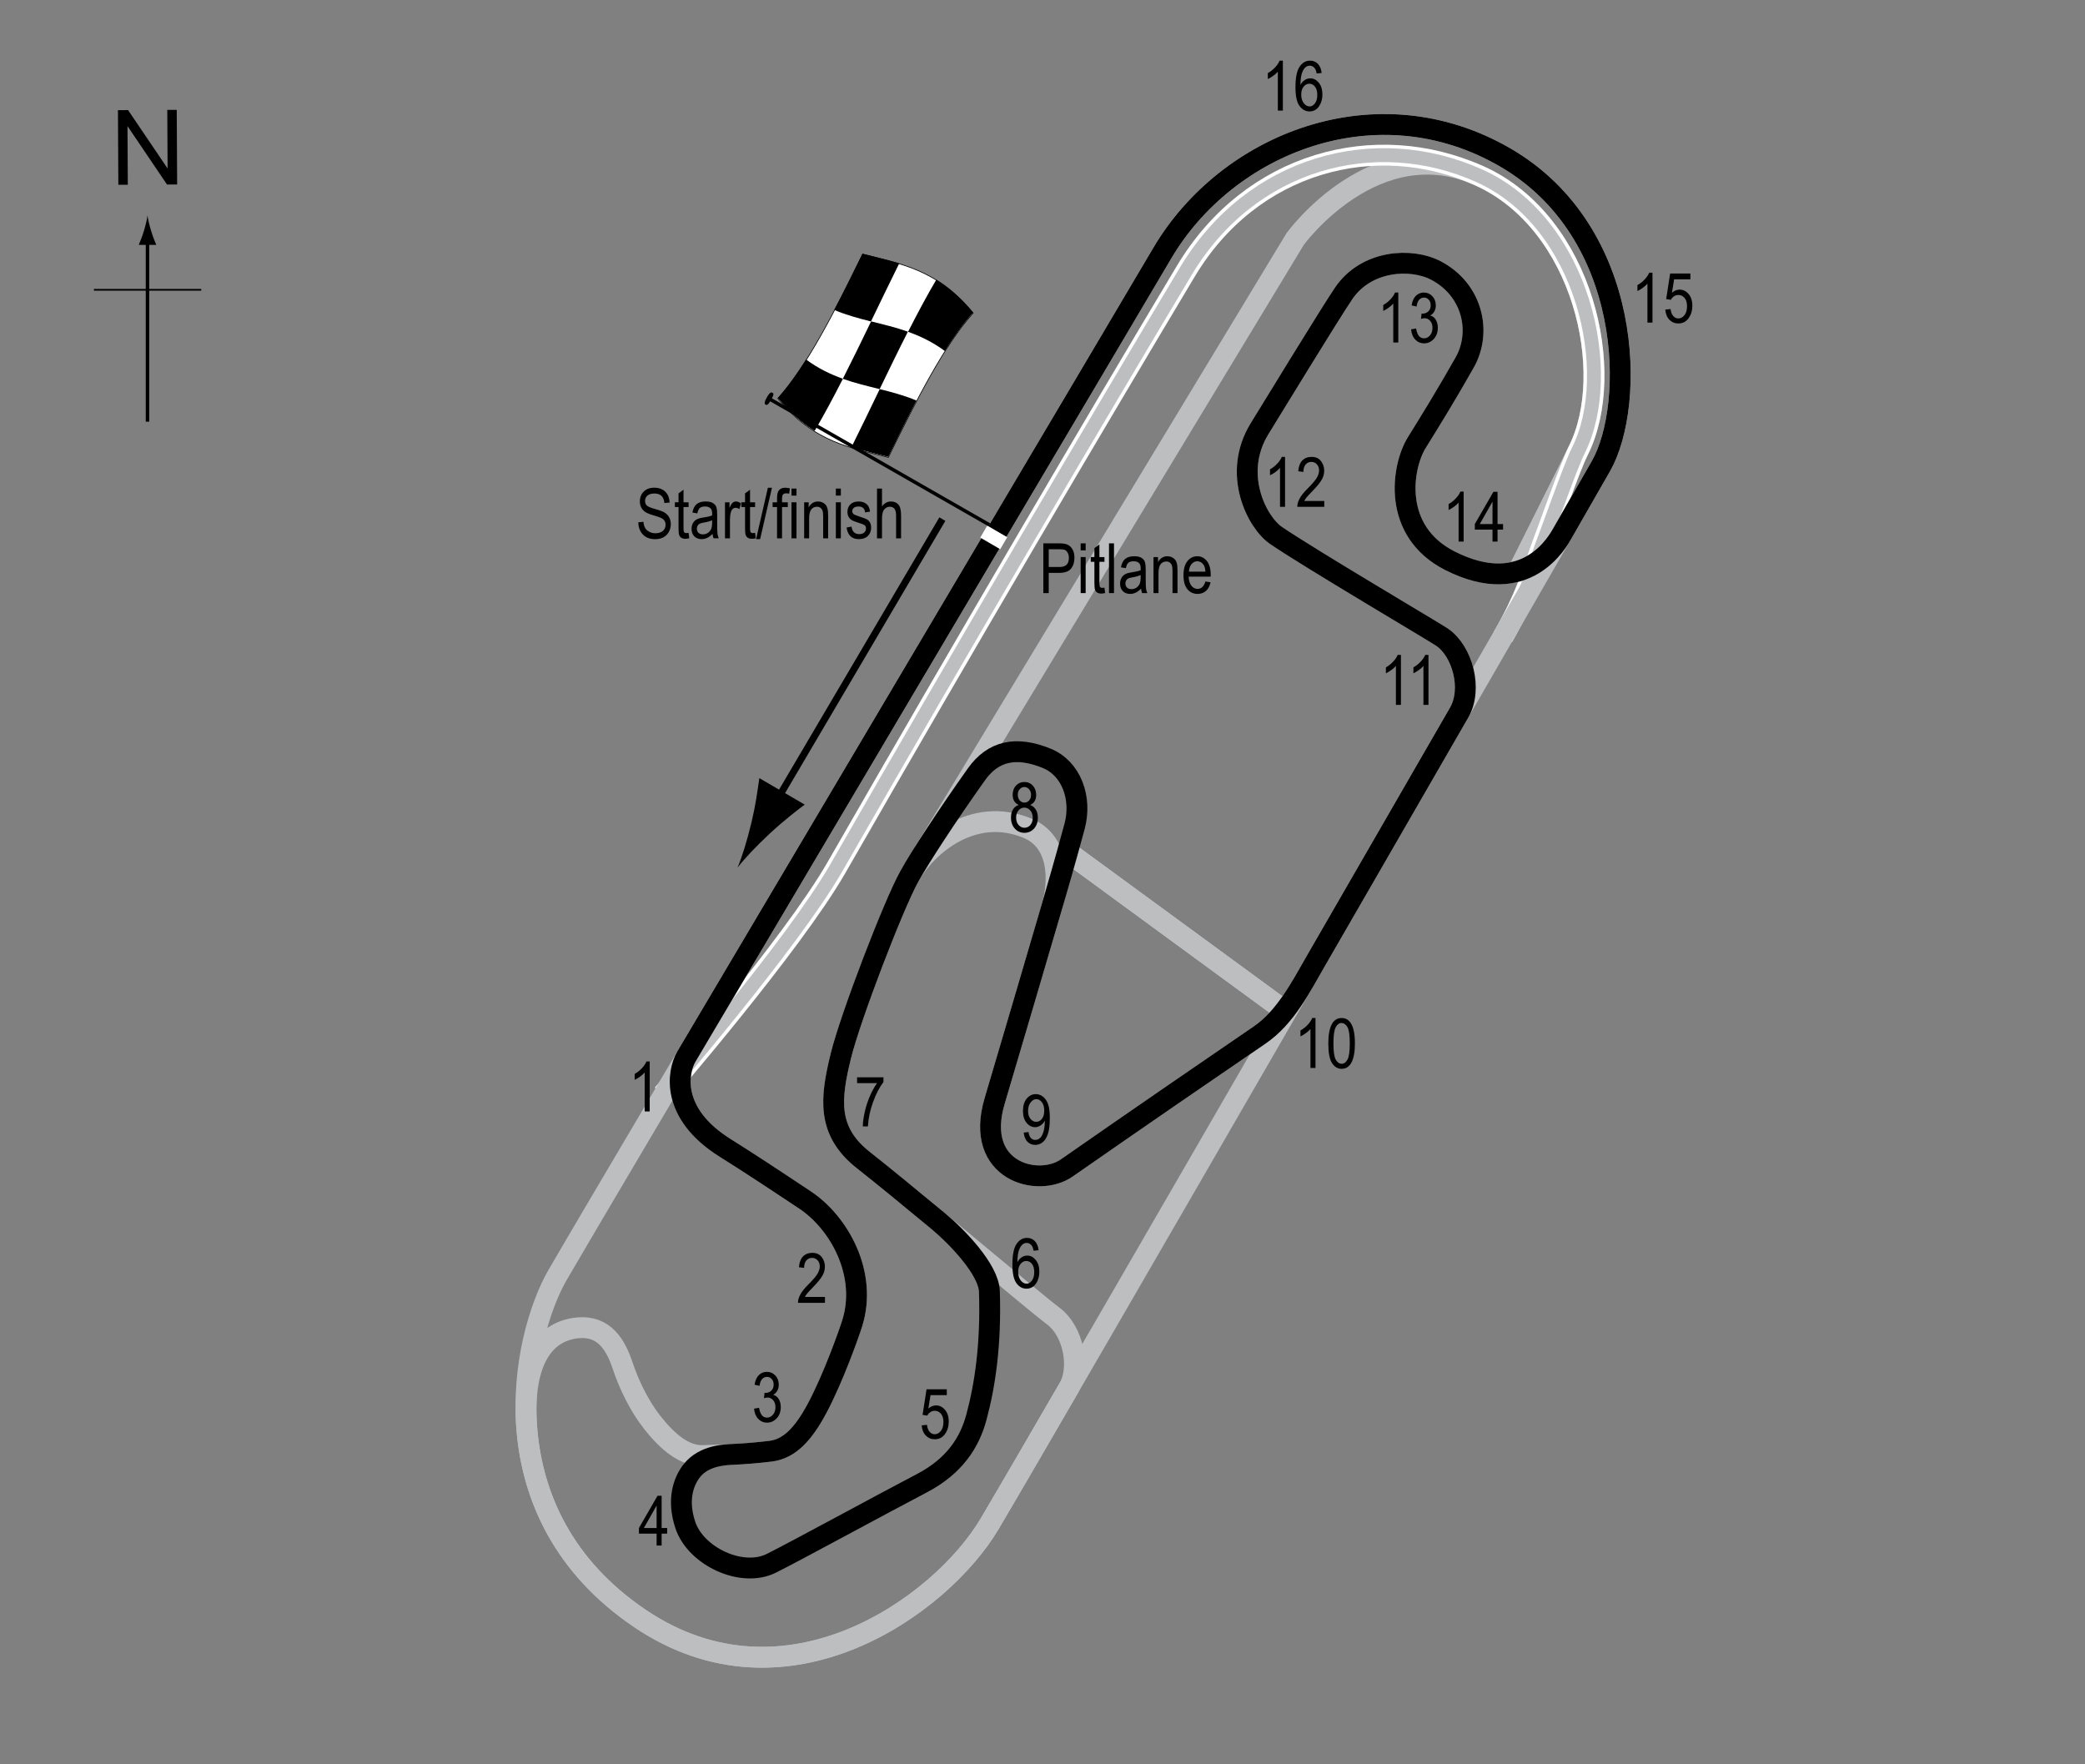 <?xml version="1.0" encoding="UTF-8"?> <!-- Generator: Adobe Illustrator 14.0.0, SVG Export Plug-In . SVG Version: 6.00 Build 43363) --> <svg xmlns="http://www.w3.org/2000/svg" xmlns:xlink="http://www.w3.org/1999/xlink" version="1.1" x="0px" y="0px" width="300px" height="253.837px" viewBox="0 0 300 253.837" xml:space="preserve"><rect x="0" y="0" width="300" height="253.837" fill="#808080" stroke="none"/> <g id="Sideroads"> <line fill="none" stroke="#BCBEC0" stroke-width="3" x1="153.574" y1="122.542" x2="185.11" y2="145.63"></line> <path fill="none" stroke="#BCBEC0" stroke-width="3" d="M132.943,122.63l53.417-88.25c0,0,11.5-15.833,26.5-9.083 s19.814,28.371,14.25,39.5c-5.5,11-8.5,17-8.5,17"></path> </g> <g id="Pitlane_copy"> <line fill="none" stroke="#BCBEC0" stroke-width="3" x1="153.574" y1="122.542" x2="185.11" y2="145.63"></line> <path fill="none" stroke="#FFFFFF" stroke-width="3" d="M216.235,91.671c3.313-5.813,4.125-8.875,5.5-12.813 c1-2.563,4.15-11.613,5.375-14.063c5.564-11.129,0.75-32.75-14.25-39.5s-32.862-1.944-42.234,13.72 c-12.933,21.614-30.932,52.114-50.289,85.838c-6.324,11.019-24.977,32.609-24.977,32.609"></path> </g> <g id="Pitlane_1_"> <line fill="none" stroke="#BCBEC0" stroke-width="3" x1="153.574" y1="122.542" x2="185.11" y2="145.63"></line> <path fill="none" stroke="#BCBEC0" stroke-width="2" d="M216.235,91.671c3.313-5.813,4.125-8.875,5.5-12.813 c1-2.563,4.15-11.613,5.375-14.063c5.564-11.129,0.75-32.75-14.25-39.5s-32.862-1.944-42.234,13.72 c-12.933,21.614-30.932,52.114-50.289,85.838c-6.324,11.019-24.977,32.609-24.977,32.609"></path> </g> <g id="Oval"> <path fill="none" stroke="#BCBEC0" stroke-width="3" d="M230.36,67.046c5.002-8.796,4.75-33.625-13.75-44.375 s-40.052-2.064-49.375,13.75c-9.875,16.75-81.462,137.375-87,147c-5.25,9.125-10.448,34.402,11.875,49.46 c21,14.165,43.25-1.835,50.25-13.585C150.161,206.202,223.11,79.796,230.36,67.046z"></path> </g> <g id="International"> <path fill="none" stroke="#BCBEC0" stroke-width="3" d="M153.763,199.743c1.673-2.884,0.794-8.178-2.278-10.446 c-2.512-1.854-19.625-16.375-27.25-22.375c-5.315-4.183-4.75-8.875-3.25-15c1.356-5.537,7.583-21.774,9.875-25.875 c2.375-4.25,9.075-10.177,17-6.875c4.5,1.875,4.625,7.375,3.5,11.25c-1.484,5.111-6.79,23.073-8.25,28 c-3,10.125,6.25,12.5,10.375,9.625c9.329-6.502,22.25-15.375,27.75-19.125c3.723-2.538,5.885-6.835,8.141-10.742 c7.219-12.5,14.329-24.823,20.572-35.651c1.969-3.414,0.47-8.856-2.463-10.856c-1.106-0.754-18.969-11.28-23.875-14.625 c-2.75-1.875-6.375-8.875-2.375-15.375c1.561-2.535,10.253-16.763,12.125-19.5c3.25-4.75,9.682-5.119,13.25-3.25 c5.25,2.75,6.637,8.825,4.125,13.25c-2.625,4.625-4.625,7.875-6.875,11.5c-2.183,3.516-3.625,12.75,4.75,17 c11.076,5.621,15.608-2.917,16.216-3.973c2.699-4.695,4.629-8.06,5.534-9.652c5.002-8.796,4.75-33.625-13.75-44.375 s-40.052-2.064-49.375,13.75c-6.994,11.864-44.947,75.838-68.463,115.573c-1.271,2.147-2.412,8.177,5.588,13.177 c3.023,1.89,6.625,4.25,11.5,7.5c4.893,3.262,9,10.625,6.75,17.75c-0.489,1.548-2.713,7.819-5,12.125 c-2.074,3.904-4.101,5.929-6.75,6.25c-4.125,0.5-6.875,0.5-9.625,0.625c-2.666,0.121-5.081-1.849-7.375-4.75 c-1.845-2.334-3.347-5.417-4.25-8.125c-1-3-2.625-5.875-6.5-5.5c-5.239,0.507-8.112,5.538-7.277,14.881 c0.835,9.342,5.116,19.426,16.277,26.954c21,14.165,43.25-1.835,50.25-13.585C143.916,216.685,148.063,209.567,153.763,199.743z"></path> </g> <g id="National"> <path fill="none" stroke="#000000" stroke-width="3" d="M132.61,213.421c4.795-2.502,6.912-5.937,7.875-9.5 c1.25-4.625,2.125-10.5,1.875-18.125c-0.103-3.146-4.687-7.886-7.321-10.068c-4.082-3.381-8.058-6.646-10.804-8.807 c-5.315-4.183-4.75-8.875-3.25-15c1.356-5.537,7.583-21.774,9.875-25.875c1.437-2.572,5.313-8.563,9.625-14.625 c2.399-3.373,5.688-4.125,10.125-2.313c3.55,1.45,5.101,5.744,4,9.813c-1.438,5.313-2.646,9.417-3.25,11.5 c-1.484,5.111-6.79,23.073-8.25,28c-3,10.125,6.25,12.5,10.375,9.625c9.329-6.502,22.25-15.375,27.75-19.125 c3.723-2.538,5.885-6.835,8.141-10.742c7.219-12.5,14.329-24.823,20.572-35.651c1.969-3.414,0.47-8.856-2.463-10.856 c-1.106-0.754-18.969-11.28-23.875-14.625c-2.75-1.875-6.375-8.875-2.375-15.375c1.561-2.535,10.253-16.763,12.125-19.5 c3.25-4.75,9.682-5.119,13.25-3.25c5.25,2.75,6.637,8.825,4.125,13.25c-2.625,4.625-4.625,7.875-6.875,11.5 c-2.183,3.516-3.625,12.75,4.75,17c11.076,5.621,15.608-2.917,16.216-3.973c2.699-4.695,4.629-8.06,5.534-9.652 c5.002-8.796,4.75-33.625-13.75-44.375s-40.052-2.064-49.375,13.75c-6.994,11.864-44.947,75.838-68.463,115.573 c-1.271,2.147-2.412,8.177,5.588,13.177c3.023,1.89,6.625,4.25,11.5,7.5c4.893,3.262,9,10.625,6.75,17.75 c-0.489,1.548-2.713,7.819-5,12.125c-2.074,3.904-4.101,5.929-6.75,6.25c-2.063,0.25-3.781,0.375-5.328,0.453 c-0.953,0.048-4.249,0.05-6.047,2.422c-1.123,1.48-2.099,4.077-0.875,7.75c1.5,4.5,8.125,7.625,12.375,5.5 C114.733,223.047,126.86,216.421,132.61,213.421z"></path> </g> <g id="Startline"> <line fill="none" stroke="#FFFFFF" stroke-width="2" x1="141.547" y1="76.484" x2="144.422" y2="78.156"></line> </g> <g id="Flag"> <g> <g> <path fill="#FFFFFF" stroke="#000000" stroke-width="0.1" d="M140.022,45.04c-4.068,4.5-8.137,12.412-12.205,20.771 c-5.297-1.401-10.595-2.043-15.892-8.469c4.069-4.5,8.137-12.412,12.206-20.771C129.428,37.972,134.725,38.615,140.022,45.04z"></path> <path d="M121.282,54.495c-1.356,2.663-2.712,5.2-4.069,7.5c-1.766-1.1-3.532-2.601-5.297-4.745 c1.356-1.499,2.712-3.376,4.068-5.523C117.75,53.025,119.516,53.867,121.282,54.495z"></path> <path d="M131.875,57.632c-1.356,2.579-2.713,5.317-4.069,8.104c-1.766-0.467-3.532-0.85-5.297-1.392 c1.357-2.729,2.713-5.552,4.07-8.359C128.344,56.426,130.109,56.894,131.875,57.632z"></path> <path d="M130.635,47.719c-1.356,2.666-2.712,5.457-4.068,8.264c-1.766-0.44-3.532-0.854-5.298-1.483 c1.356-2.663,2.713-5.453,4.07-8.26C127.104,46.682,128.869,47.094,130.635,47.719z"></path> <path d="M140.023,44.973c-1.357,1.5-2.714,3.381-4.071,5.531c-1.766-1.297-3.531-2.139-5.296-2.766 c1.356-2.665,2.713-5.203,4.069-7.504C136.491,41.333,138.257,42.832,140.023,44.973z"></path> <path d="M129.391,37.885c-1.356,2.732-2.713,5.557-4.069,8.364c-1.766-0.441-3.531-0.913-5.296-1.656 c1.357-2.574,2.714-5.309,4.071-8.095C125.861,36.966,127.625,37.347,129.391,37.885z"></path> </g> </g> <line fill="#FFFFFF" stroke="#000000" stroke-width="0.5" x1="110.444" y1="57.242" x2="142.35" y2="75.511"></line> <path d="M111.15,56.513c0.169,0.095,0.247,0.23-0.192,0.997c-0.439,0.763-0.615,0.807-0.786,0.713 c-0.168-0.1-0.263-0.3,0.176-1.063C110.786,56.395,110.981,56.415,111.15,56.513z"></path> <g> <line fill="none" stroke="#000000" x1="135.591" y1="74.688" x2="111.237" y2="116.051"></line> <path d="M108.125,118.335c0.603-2.518,0.82-4.258,1.133-6.378l6.533,3.812c-0.65,0.445-3.102,2.361-4.997,4.125 c-2.03,1.889-3.719,3.691-4.675,4.94C106.737,123.388,107.479,121.03,108.125,118.335z"></path> </g> </g> <g id="North"> <g> <g> <g> <line fill="none" stroke="#000000" stroke-width="0.5" x1="21.222" y1="60.67" x2="21.222" y2="34.387"></line> <path d="M20.71,33.207c-0.25,0.827-0.479,1.364-0.746,2.027h2.522c-0.113-0.237-0.496-1.2-0.746-2.027 c-0.268-0.885-0.45-1.687-0.516-2.207C21.16,31.52,20.977,32.322,20.71,33.207z"></path> </g> </g> </g> <line fill="none" stroke="#000000" stroke-width="0.25" x1="13.517" y1="41.696" x2="28.953" y2="41.696"></line> <g> <path d="M17.028,26.587L16.971,15.85l1.458-0.008l5.685,8.4l-0.045-8.43l1.362-0.007l0.057,10.737L24.03,26.55l-5.685-8.407 l0.045,8.438L17.028,26.587z"></path> </g> </g> <g id="National_Labels"> <g> <path d="M150.119,85.334v-7.158h2.211c0.521,0,0.906,0.045,1.152,0.137c0.34,0.124,0.609,0.353,0.811,0.688 c0.203,0.335,0.303,0.747,0.303,1.235c0,0.645-0.164,1.17-0.492,1.577c-0.33,0.407-0.896,0.61-1.705,0.61h-1.503v2.91H150.119z M150.896,81.58h1.519c0.479,0,0.828-0.108,1.049-0.325c0.223-0.216,0.332-0.543,0.332-0.979c0-0.283-0.055-0.526-0.162-0.728 c-0.109-0.202-0.242-0.34-0.396-0.415s-0.434-0.112-0.838-0.112h-1.503V81.58z"></path> <path d="M155.491,79.187v-1.011h0.717v1.011H155.491z M155.491,85.334v-5.186h0.717v5.186H155.491z"></path> <path d="M158.913,84.548l0.098,0.776c-0.197,0.052-0.377,0.078-0.537,0.078c-0.25,0-0.451-0.05-0.605-0.149 c-0.152-0.099-0.258-0.235-0.314-0.408s-0.086-0.516-0.086-1.03v-2.983h-0.527v-0.684h0.527v-1.284l0.719-0.527v1.812h0.727v0.684 h-0.727v3.032c0,0.28,0.021,0.46,0.063,0.542c0.063,0.117,0.178,0.176,0.348,0.176C158.676,84.583,158.784,84.571,158.913,84.548z "></path> <path d="M159.567,85.334v-7.158h0.719v7.158H159.567z"></path> <path d="M164.182,84.695c-0.242,0.25-0.492,0.439-0.752,0.566c-0.262,0.127-0.531,0.19-0.811,0.19c-0.443,0-0.797-0.133-1.061-0.4 s-0.395-0.626-0.395-1.079c0-0.299,0.061-0.565,0.186-0.796c0.123-0.231,0.293-0.412,0.508-0.542s0.539-0.226,0.977-0.288 c0.586-0.086,1.016-0.188,1.289-0.308l0.004-0.225c0-0.355-0.063-0.604-0.189-0.747c-0.18-0.208-0.455-0.313-0.826-0.313 c-0.334,0-0.586,0.069-0.752,0.208s-0.287,0.4-0.365,0.783l-0.709-0.117c0.102-0.557,0.307-0.962,0.613-1.216 c0.309-0.254,0.748-0.381,1.32-0.381c0.447,0,0.797,0.084,1.051,0.251s0.414,0.375,0.48,0.623s0.1,0.609,0.1,1.084v1.172 c0,0.82,0.016,1.337,0.047,1.55s0.092,0.421,0.184,0.623h-0.752C164.252,85.155,164.204,84.942,164.182,84.695z M164.124,82.732 c-0.264,0.13-0.656,0.241-1.178,0.332c-0.303,0.052-0.514,0.111-0.635,0.178c-0.119,0.067-0.213,0.161-0.279,0.283 c-0.068,0.122-0.102,0.263-0.102,0.422c0,0.248,0.076,0.445,0.23,0.593c0.152,0.148,0.363,0.222,0.635,0.222 c0.256,0,0.49-0.067,0.701-0.2c0.209-0.133,0.365-0.312,0.471-0.535c0.104-0.223,0.156-0.548,0.156-0.974V82.732z"></path> <path d="M165.973,85.334v-5.186h0.65v0.732c0.156-0.285,0.346-0.498,0.572-0.638c0.227-0.141,0.484-0.211,0.777-0.211 c0.227,0,0.438,0.045,0.631,0.134s0.35,0.207,0.469,0.352s0.207,0.333,0.266,0.564s0.088,0.586,0.088,1.064v3.188h-0.719v-3.158 c0-0.381-0.031-0.66-0.098-0.836c-0.064-0.176-0.166-0.312-0.305-0.408s-0.299-0.144-0.48-0.144c-0.346,0-0.621,0.129-0.826,0.386 s-0.307,0.699-0.307,1.325v2.835H165.973z"></path> <path d="M173.44,83.665l0.742,0.112c-0.125,0.553-0.348,0.971-0.672,1.252s-0.725,0.422-1.203,0.422 c-0.604,0-1.09-0.229-1.463-0.686s-0.559-1.117-0.559-1.98c0-0.895,0.188-1.578,0.564-2.048c0.375-0.47,0.852-0.706,1.428-0.706 c0.549,0,1.008,0.231,1.377,0.693c0.367,0.462,0.551,1.131,0.551,2.007l-0.004,0.234h-3.174c0.029,0.583,0.164,1.022,0.404,1.318 c0.242,0.296,0.535,0.444,0.879,0.444C172.852,84.729,173.227,84.374,173.44,83.665z M171.071,82.244h2.373 c-0.031-0.449-0.129-0.785-0.287-1.006c-0.232-0.322-0.525-0.483-0.885-0.483c-0.322,0-0.598,0.134-0.824,0.403 C171.219,81.426,171.094,81.788,171.071,82.244z"></path> </g> <g> <path d="M91.844,75.149l0.732-0.078c0.039,0.394,0.128,0.701,0.266,0.92c0.139,0.22,0.337,0.396,0.594,0.53s0.547,0.2,0.869,0.2 c0.462,0,0.821-0.113,1.076-0.338c0.256-0.226,0.384-0.519,0.384-0.88c0-0.211-0.046-0.396-0.14-0.553 c-0.092-0.158-0.232-0.287-0.42-0.388c-0.187-0.101-0.591-0.243-1.213-0.427c-0.554-0.165-0.947-0.33-1.182-0.496 s-0.417-0.377-0.547-0.632s-0.195-0.544-0.195-0.867c0-0.58,0.188-1.053,0.562-1.421s0.879-0.552,1.514-0.552 c0.437,0,0.817,0.086,1.146,0.259c0.326,0.172,0.58,0.42,0.762,0.742c0.18,0.322,0.277,0.702,0.29,1.138l-0.747,0.068 c-0.039-0.465-0.178-0.811-0.418-1.035c-0.238-0.225-0.575-0.337-1.008-0.337c-0.439,0-0.774,0.099-1.006,0.295 s-0.347,0.452-0.347,0.764c0,0.29,0.085,0.514,0.254,0.674c0.169,0.159,0.55,0.321,1.143,0.484c0.579,0.16,0.985,0.299,1.22,0.417 c0.358,0.183,0.628,0.423,0.811,0.721c0.183,0.298,0.274,0.653,0.274,1.066c0,0.41-0.096,0.783-0.288,1.119 c-0.192,0.337-0.453,0.593-0.783,0.769c-0.331,0.175-0.729,0.263-1.194,0.263c-0.726,0-1.305-0.218-1.735-0.654 C92.084,76.485,91.86,75.895,91.844,75.149z"></path> <path d="M99.075,76.667l0.098,0.776c-0.198,0.052-0.378,0.078-0.537,0.078c-0.251,0-0.452-0.05-0.605-0.149 s-0.258-0.235-0.315-0.408c-0.057-0.172-0.085-0.516-0.085-1.03v-2.983h-0.527v-0.684h0.527v-1.284l0.718-0.527v1.812h0.728v0.684 h-0.728v3.032c0,0.28,0.021,0.46,0.063,0.542c0.062,0.117,0.178,0.176,0.347,0.176C98.839,76.702,98.945,76.69,99.075,76.667z"></path> <path d="M102.522,76.814c-0.241,0.25-0.491,0.439-0.752,0.566s-0.53,0.19-0.811,0.19c-0.442,0-0.796-0.133-1.06-0.4 s-0.396-0.626-0.396-1.079c0-0.299,0.062-0.565,0.186-0.796s0.293-0.412,0.508-0.542s0.54-0.226,0.977-0.288 c0.586-0.086,1.016-0.188,1.289-0.308l0.005-0.225c0-0.355-0.063-0.604-0.19-0.747c-0.179-0.208-0.454-0.313-0.825-0.313 c-0.335,0-0.586,0.069-0.752,0.208s-0.288,0.4-0.366,0.783l-0.708-0.117c0.101-0.557,0.305-0.962,0.613-1.216 c0.307-0.254,0.747-0.381,1.32-0.381c0.446,0,0.796,0.084,1.05,0.251s0.414,0.375,0.481,0.623c0.066,0.248,0.1,0.609,0.1,1.084 v1.172c0,0.82,0.016,1.337,0.047,1.55c0.03,0.213,0.092,0.421,0.183,0.623h-0.752C102.594,77.274,102.545,77.062,102.522,76.814z M102.464,74.851c-0.264,0.13-0.656,0.241-1.177,0.332c-0.303,0.052-0.515,0.111-0.635,0.178s-0.214,0.161-0.281,0.283 c-0.066,0.122-0.1,0.263-0.1,0.422c0,0.248,0.076,0.445,0.229,0.593s0.364,0.222,0.635,0.222c0.257,0,0.491-0.067,0.7-0.2 c0.211-0.133,0.367-0.312,0.472-0.535s0.156-0.548,0.156-0.974V74.851z"></path> <path d="M104.314,77.454v-5.186h0.649v0.786c0.166-0.365,0.318-0.606,0.456-0.725c0.139-0.119,0.294-0.178,0.467-0.178 c0.241,0,0.486,0.094,0.737,0.283l-0.244,0.815c-0.179-0.127-0.354-0.19-0.522-0.19c-0.153,0-0.293,0.054-0.42,0.161 s-0.217,0.257-0.269,0.449c-0.091,0.335-0.137,0.692-0.137,1.069v2.715H104.314z"></path> <path d="M108.646,76.667l0.098,0.776c-0.198,0.052-0.378,0.078-0.537,0.078c-0.251,0-0.452-0.05-0.605-0.149 s-0.258-0.235-0.315-0.408c-0.057-0.172-0.085-0.516-0.085-1.03v-2.983h-0.527v-0.684h0.527v-1.284l0.718-0.527v1.812h0.728v0.684 h-0.728v3.032c0,0.28,0.021,0.46,0.063,0.542c0.062,0.117,0.178,0.176,0.347,0.176C108.409,76.702,108.516,76.69,108.646,76.667z"></path> <path d="M108.788,77.571l1.7-7.397h0.586l-1.705,7.397H108.788z"></path> <path d="M111.805,77.454v-4.502h-0.64v-0.684h0.64v-0.552c0-0.407,0.042-0.712,0.127-0.916s0.215-0.359,0.39-0.466 s0.394-0.161,0.658-0.161c0.206,0,0.431,0.031,0.676,0.093l-0.107,0.762c-0.149-0.033-0.291-0.049-0.425-0.049 c-0.215,0-0.369,0.056-0.461,0.168c-0.094,0.112-0.14,0.326-0.14,0.642v0.479h0.83v0.684h-0.83v4.502H111.805z"></path> <path d="M113.885,71.306v-1.011h0.718v1.011H113.885z M113.885,77.454v-5.186h0.718v5.186H113.885z"></path> <path d="M115.706,77.454v-5.186h0.649V73c0.156-0.285,0.347-0.498,0.572-0.638c0.227-0.141,0.485-0.211,0.778-0.211 c0.227,0,0.438,0.045,0.631,0.134s0.35,0.207,0.468,0.352c0.119,0.145,0.207,0.333,0.266,0.564s0.088,0.586,0.088,1.064v3.188 h-0.718v-3.158c0-0.381-0.032-0.66-0.098-0.836c-0.065-0.176-0.167-0.312-0.306-0.408c-0.138-0.096-0.298-0.144-0.48-0.144 c-0.345,0-0.62,0.129-0.825,0.386s-0.308,0.699-0.308,1.325v2.835H115.706z"></path> <path d="M120.267,71.306v-1.011h0.718v1.011H120.267z M120.267,77.454v-5.186h0.718v5.186H120.267z"></path> <path d="M121.81,75.901l0.718-0.137c0.042,0.366,0.157,0.639,0.346,0.816c0.188,0.179,0.438,0.268,0.75,0.268 c0.313,0,0.554-0.077,0.724-0.232c0.171-0.155,0.256-0.351,0.256-0.588c0-0.205-0.073-0.365-0.22-0.479 c-0.101-0.078-0.345-0.176-0.732-0.293c-0.56-0.172-0.935-0.319-1.123-0.439s-0.335-0.282-0.439-0.483s-0.156-0.431-0.156-0.688 c0-0.443,0.142-0.802,0.425-1.079s0.676-0.415,1.177-0.415c0.315,0,0.594,0.057,0.832,0.171c0.24,0.114,0.423,0.267,0.55,0.459 s0.215,0.467,0.264,0.825l-0.703,0.117c-0.065-0.566-0.373-0.85-0.923-0.85c-0.313,0-0.545,0.063-0.698,0.187 c-0.153,0.125-0.229,0.285-0.229,0.479c0,0.191,0.073,0.342,0.22,0.453c0.089,0.064,0.35,0.168,0.783,0.311 c0.597,0.189,0.982,0.34,1.157,0.453s0.312,0.266,0.409,0.46c0.097,0.194,0.146,0.425,0.146,0.692 c0,0.496-0.157,0.897-0.471,1.203c-0.314,0.307-0.743,0.46-1.287,0.46C122.563,77.571,121.973,77.014,121.81,75.901z"></path> <path d="M126.189,77.454v-7.158h0.718v2.568c0.169-0.238,0.36-0.416,0.573-0.535c0.214-0.119,0.449-0.178,0.706-0.178 c0.452,0,0.81,0.144,1.071,0.432c0.263,0.288,0.394,0.816,0.394,1.584v3.286h-0.718v-3.286c0-0.449-0.08-0.771-0.239-0.967 s-0.379-0.293-0.659-0.293c-0.313,0-0.578,0.125-0.799,0.376c-0.219,0.25-0.329,0.695-0.329,1.333v2.837H126.189z"></path> </g> <g> <path d="M93.482,159.909h-0.723v-5.601c-0.166,0.195-0.389,0.395-0.669,0.598c-0.28,0.204-0.537,0.357-0.771,0.462v-0.85 c0.397-0.228,0.748-0.507,1.052-0.835c0.305-0.328,0.519-0.649,0.643-0.962h0.469V159.909z"></path> </g> <g> <path d="M118.701,186.6v0.845h-3.882c-0.01-0.342,0.094-0.725,0.31-1.148c0.217-0.424,0.613-0.923,1.189-1.5 c0.674-0.671,1.115-1.189,1.323-1.557c0.208-0.366,0.313-0.707,0.313-1.023c0-0.365-0.106-0.662-0.319-0.892 c-0.214-0.229-0.477-0.345-0.789-0.345c-0.335,0-0.61,0.124-0.825,0.373c-0.215,0.248-0.322,0.604-0.322,1.067l-0.742-0.093 c0.052-0.688,0.247-1.203,0.583-1.551c0.338-0.346,0.781-0.52,1.331-0.52c0.599,0,1.052,0.201,1.36,0.605 c0.307,0.403,0.461,0.861,0.461,1.376c0,0.456-0.12,0.892-0.361,1.31c-0.241,0.419-0.698,0.977-1.372,1.674 c-0.43,0.439-0.707,0.739-0.833,0.898c-0.125,0.16-0.227,0.32-0.305,0.479H118.701z"></path> </g> <g> <path d="M132.617,205.08l0.757-0.078c0.059,0.455,0.191,0.795,0.397,1.018c0.207,0.224,0.447,0.335,0.721,0.335 c0.342,0,0.637-0.157,0.884-0.472s0.371-0.744,0.371-1.289c0-0.512-0.12-0.908-0.358-1.19c-0.24-0.282-0.54-0.423-0.901-0.423 c-0.218,0-0.423,0.061-0.612,0.184c-0.191,0.123-0.342,0.293-0.452,0.512l-0.679-0.107l0.571-3.679h2.915v0.84h-2.343 l-0.313,1.927c0.348-0.302,0.718-0.452,1.108-0.452c0.491,0,0.919,0.21,1.281,0.628c0.363,0.419,0.545,0.983,0.545,1.693 c0,0.701-0.182,1.301-0.544,1.801c-0.363,0.501-0.851,0.751-1.463,0.751c-0.508,0-0.937-0.177-1.287-0.53 C132.865,206.194,132.666,205.705,132.617,205.08z"></path> </g> <g> <path d="M94.476,222.368v-1.714h-2.544v-0.806l2.676-4.639h0.591v4.639h0.796v0.806h-0.796v1.714H94.476z M94.476,219.848v-3.228 l-1.834,3.228H94.476z"></path> </g> <g> <path d="M201.192,49.278h-0.723v-5.601c-0.166,0.195-0.389,0.395-0.669,0.598s-0.537,0.357-0.771,0.461v-0.85 c0.397-0.228,0.748-0.506,1.053-0.835c0.304-0.329,0.518-0.649,0.642-0.962h0.469V49.278z"></path> <path d="M203.038,47.383l0.718-0.117c0.15,0.941,0.53,1.411,1.14,1.411c0.33,0,0.615-0.139,0.856-0.418s0.362-0.64,0.362-1.083 c0-0.417-0.11-0.753-0.332-1.008s-0.493-0.381-0.815-0.381c-0.137,0-0.306,0.033-0.508,0.098l0.083-0.771l0.112,0.01 c0.356,0,0.646-0.109,0.868-0.327c0.222-0.217,0.333-0.508,0.333-0.872c0-0.334-0.093-0.603-0.279-0.806 c-0.186-0.203-0.412-0.305-0.68-0.305c-0.277,0-0.512,0.106-0.703,0.32c-0.19,0.213-0.313,0.536-0.364,0.969l-0.718-0.156 c0.091-0.612,0.296-1.074,0.615-1.387s0.705-0.469,1.157-0.469c0.476,0,0.879,0.176,1.211,0.527 c0.332,0.352,0.498,0.794,0.498,1.328c0,0.325-0.07,0.613-0.211,0.863s-0.338,0.447-0.59,0.59 c0.233,0.065,0.426,0.173,0.578,0.322c0.152,0.15,0.275,0.35,0.37,0.6c0.094,0.25,0.141,0.53,0.141,0.839 c0,0.657-0.193,1.195-0.581,1.613s-0.852,0.627-1.392,0.627c-0.501,0-0.926-0.182-1.274-0.547S203.086,47.999,203.038,47.383z"></path> </g> <g> <path d="M108.5,202.67l0.718-0.117c0.15,0.94,0.53,1.411,1.14,1.411c0.33,0,0.615-0.139,0.856-0.418s0.362-0.641,0.362-1.084 c0-0.417-0.11-0.753-0.332-1.008c-0.222-0.254-0.493-0.381-0.815-0.381c-0.137,0-0.306,0.033-0.508,0.098l0.083-0.771l0.112,0.01 c0.356,0,0.646-0.109,0.868-0.326c0.222-0.218,0.333-0.509,0.333-0.873c0-0.334-0.093-0.603-0.279-0.806 c-0.186-0.203-0.412-0.305-0.68-0.305c-0.277,0-0.512,0.106-0.703,0.319c-0.19,0.214-0.313,0.537-0.364,0.97l-0.718-0.156 c0.091-0.612,0.296-1.074,0.615-1.387s0.705-0.469,1.157-0.469c0.476,0,0.879,0.176,1.211,0.526 c0.332,0.352,0.498,0.795,0.498,1.328c0,0.325-0.07,0.613-0.211,0.863s-0.338,0.447-0.59,0.59 c0.233,0.066,0.426,0.174,0.578,0.322c0.152,0.15,0.275,0.35,0.37,0.601c0.094,0.251,0.141,0.53,0.141,0.839 c0,0.658-0.193,1.195-0.581,1.613s-0.852,0.627-1.392,0.627c-0.501,0-0.926-0.182-1.274-0.547S108.548,203.286,108.5,202.67z"></path> </g> <g> <path d="M201.573,101.413h-0.723v-5.601c-0.166,0.195-0.389,0.395-0.669,0.598s-0.537,0.357-0.771,0.461v-0.85 c0.397-0.228,0.748-0.506,1.053-0.835c0.304-0.329,0.518-0.649,0.642-0.962h0.469V101.413z"></path> <path d="M205.533,101.413h-0.723v-5.601c-0.166,0.195-0.389,0.395-0.669,0.598s-0.537,0.357-0.771,0.461v-0.85 c0.397-0.228,0.748-0.506,1.052-0.835c0.305-0.329,0.519-0.649,0.643-0.962h0.469V101.413z"></path> </g> <g> <path d="M147.296,162.951l0.693-0.078c0.11,0.756,0.437,1.133,0.977,1.133c0.241,0,0.46-0.082,0.656-0.246 c0.197-0.165,0.364-0.457,0.501-0.877s0.205-0.91,0.205-1.47v-0.176c-0.149,0.29-0.352,0.519-0.605,0.688 s-0.513,0.254-0.776,0.254c-0.479,0-0.891-0.209-1.238-0.627c-0.346-0.419-0.52-0.99-0.52-1.717c0-0.748,0.18-1.339,0.539-1.77 c0.36-0.432,0.797-0.647,1.312-0.647c0.364,0,0.705,0.12,1.021,0.361s0.56,0.596,0.732,1.064s0.259,1.144,0.259,2.026 c0,0.982-0.093,1.746-0.278,2.29s-0.438,0.94-0.754,1.191c-0.318,0.251-0.674,0.376-1.067,0.376c-0.446,0-0.818-0.152-1.118-0.457 C147.533,163.967,147.354,163.527,147.296,162.951z M150.25,159.789c0-0.512-0.114-0.914-0.343-1.207 c-0.229-0.294-0.491-0.44-0.787-0.44c-0.311,0-0.587,0.156-0.83,0.47c-0.243,0.313-0.364,0.73-0.364,1.252 c0,0.469,0.116,0.844,0.348,1.122s0.509,0.418,0.831,0.418c0.32,0,0.591-0.14,0.813-0.421 C150.139,160.703,150.25,160.304,150.25,159.789z"></path> </g> <g> <path d="M146.581,115.814c-0.288-0.13-0.506-0.316-0.653-0.559c-0.147-0.243-0.221-0.544-0.221-0.905 c0-0.543,0.16-0.985,0.479-1.327c0.319-0.341,0.722-0.512,1.205-0.512c0.487,0,0.892,0.174,1.215,0.522s0.484,0.797,0.484,1.347 c0,0.345-0.071,0.637-0.215,0.876c-0.144,0.239-0.359,0.425-0.649,0.559c0.355,0.14,0.628,0.366,0.818,0.679 c0.19,0.313,0.285,0.7,0.285,1.163c0,0.639-0.185,1.159-0.554,1.561s-0.826,0.604-1.373,0.604c-0.552,0-1.013-0.201-1.382-0.604 s-0.554-0.931-0.554-1.585c0-0.479,0.099-0.874,0.295-1.185C145.959,116.136,146.232,115.925,146.581,115.814z M146.205,117.633 c0,0.439,0.118,0.793,0.354,1.062s0.517,0.403,0.845,0.403c0.332,0,0.613-0.13,0.844-0.391s0.346-0.609,0.346-1.045 c0-0.439-0.118-0.793-0.355-1.062s-0.521-0.403-0.854-0.403c-0.327,0-0.606,0.133-0.835,0.4 C146.319,116.865,146.205,117.21,146.205,117.633z M146.444,114.325c0,0.351,0.093,0.63,0.277,0.838 c0.186,0.208,0.412,0.312,0.682,0.312c0.264,0,0.487-0.103,0.673-0.307c0.185-0.205,0.277-0.469,0.277-0.794 c0-0.334-0.095-0.608-0.285-0.821c-0.189-0.213-0.415-0.319-0.675-0.319s-0.482,0.104-0.669,0.312 C146.538,113.753,146.444,114.014,146.444,114.325z"></path> </g> <g> <path d="M123.322,155.842v-0.845h3.794v0.684c-0.566,0.736-1.064,1.693-1.494,2.873c-0.43,1.181-0.677,2.35-0.742,3.509h-0.737 c0.01-0.599,0.104-1.298,0.285-2.095c0.18-0.797,0.428-1.558,0.742-2.28c0.315-0.723,0.654-1.338,1.019-1.846H123.322z"></path> </g> <g> <path d="M149.439,179.883l-0.718,0.068c-0.068-0.366-0.169-0.627-0.302-0.782c-0.192-0.228-0.423-0.341-0.692-0.341 c-0.419,0-0.755,0.261-1.009,0.781c-0.218,0.449-0.328,1.113-0.331,1.992c0.166-0.313,0.374-0.55,0.625-0.71 c0.251-0.162,0.516-0.242,0.796-0.242c0.466,0,0.872,0.211,1.218,0.633c0.348,0.421,0.521,0.984,0.521,1.691 c0,0.479-0.087,0.912-0.261,1.301c-0.175,0.39-0.398,0.677-0.672,0.862s-0.574,0.278-0.903,0.278 c-0.593,0-1.081-0.268-1.465-0.801s-0.576-1.424-0.576-2.671c0-1.384,0.196-2.369,0.59-2.956c0.394-0.588,0.897-0.882,1.512-0.882 c0.445,0,0.818,0.151,1.119,0.455S149.374,179.306,149.439,179.883z M146.5,182.974c0,0.518,0.122,0.934,0.366,1.248 c0.244,0.313,0.527,0.471,0.85,0.471c0.283,0,0.536-0.148,0.76-0.444c0.223-0.296,0.334-0.703,0.334-1.221 c0-0.508-0.11-0.901-0.332-1.182s-0.491-0.42-0.811-0.42c-0.313,0-0.585,0.14-0.818,0.417 C146.616,182.123,146.5,182.5,146.5,182.974z"></path> </g> <g> <path d="M184.899,72.922h-0.723v-5.601c-0.166,0.195-0.389,0.395-0.67,0.598c-0.279,0.204-0.537,0.357-0.771,0.461v-0.85 c0.398-0.228,0.748-0.506,1.053-0.835s0.518-0.649,0.643-0.962h0.469V72.922z"></path> <path d="M190.543,72.078v0.845h-3.883c-0.01-0.342,0.094-0.725,0.311-1.148c0.217-0.424,0.613-0.923,1.189-1.5 c0.674-0.671,1.115-1.19,1.322-1.557c0.209-0.367,0.313-0.708,0.313-1.024c0-0.365-0.105-0.662-0.32-0.892 c-0.213-0.23-0.475-0.345-0.787-0.345c-0.336,0-0.611,0.124-0.826,0.373c-0.215,0.248-0.322,0.604-0.322,1.068l-0.742-0.093 c0.053-0.687,0.246-1.204,0.584-1.55c0.336-0.347,0.781-0.52,1.33-0.52c0.6,0,1.053,0.202,1.359,0.605 c0.309,0.404,0.463,0.862,0.463,1.376c0,0.456-0.121,0.892-0.361,1.31c-0.242,0.418-0.699,0.976-1.373,1.673 c-0.43,0.439-0.707,0.739-0.832,0.899s-0.227,0.319-0.305,0.479H190.543z"></path> </g> <g> <path d="M189.278,153.655h-0.723v-5.601c-0.166,0.195-0.389,0.395-0.669,0.598c-0.28,0.204-0.537,0.357-0.771,0.462v-0.85 c0.397-0.228,0.748-0.507,1.053-0.835c0.304-0.328,0.518-0.649,0.642-0.962h0.469V153.655z"></path> <path d="M191.124,150.125c0-1.201,0.162-2.111,0.485-2.729c0.324-0.618,0.802-0.928,1.434-0.928c0.56,0,1.001,0.251,1.323,0.752 c0.391,0.605,0.586,1.573,0.586,2.905c0,1.195-0.161,2.102-0.483,2.723c-0.322,0.619-0.801,0.93-1.436,0.93 c-0.56,0-1.018-0.273-1.375-0.82C191.302,152.41,191.124,151.466,191.124,150.125z M191.861,150.123 c0,1.162,0.111,1.941,0.335,2.338s0.51,0.594,0.858,0.594c0.33,0,0.605-0.2,0.827-0.602c0.222-0.4,0.333-1.178,0.333-2.33 c0-1.167-0.111-1.947-0.335-2.342c-0.224-0.394-0.514-0.591-0.869-0.591c-0.326,0-0.599,0.2-0.819,0.601 C191.971,148.192,191.861,148.968,191.861,150.123z"></path> </g> <g> <path d="M184.584,15.914h-0.723v-5.601c-0.166,0.195-0.389,0.395-0.669,0.598s-0.537,0.357-0.771,0.461v-0.85 c0.397-0.228,0.748-0.506,1.053-0.835c0.304-0.329,0.518-0.649,0.642-0.962h0.469V15.914z"></path> <path d="M190.166,10.503l-0.718,0.068c-0.068-0.366-0.169-0.627-0.302-0.783c-0.192-0.227-0.423-0.34-0.692-0.34 c-0.419,0-0.755,0.26-1.009,0.781c-0.218,0.449-0.328,1.113-0.331,1.992c0.166-0.313,0.374-0.549,0.625-0.71 s0.516-0.242,0.796-0.242c0.466,0,0.871,0.211,1.219,0.632c0.346,0.421,0.52,0.985,0.52,1.692c0,0.479-0.087,0.912-0.262,1.301 c-0.174,0.389-0.397,0.676-0.671,0.862s-0.574,0.278-0.903,0.278c-0.593,0-1.081-0.267-1.465-0.801s-0.576-1.424-0.576-2.671 c0-1.383,0.196-2.369,0.59-2.957s0.897-0.881,1.512-0.881c0.445,0,0.818,0.152,1.119,0.455 C189.917,9.485,190.1,9.926,190.166,10.503z M187.226,13.594c0,0.518,0.122,0.934,0.366,1.248s0.527,0.471,0.85,0.471 c0.283,0,0.536-0.148,0.759-0.444c0.224-0.296,0.335-0.703,0.335-1.221c0-0.508-0.11-0.902-0.332-1.182s-0.491-0.42-0.811-0.42 c-0.313,0-0.585,0.139-0.817,0.417C187.342,12.742,187.226,13.119,187.226,13.594z"></path> </g> <g> <path d="M237.764,46.417h-0.723v-5.601c-0.166,0.195-0.389,0.395-0.669,0.598s-0.537,0.357-0.771,0.461v-0.85 c0.397-0.228,0.748-0.506,1.053-0.835c0.304-0.329,0.518-0.649,0.642-0.962h0.469V46.417z"></path> <path d="M239.61,44.542l0.757-0.078c0.059,0.456,0.191,0.795,0.398,1.018c0.206,0.223,0.446,0.334,0.72,0.334 c0.342,0,0.637-0.157,0.884-0.472c0.247-0.315,0.371-0.744,0.371-1.289c0-0.512-0.119-0.909-0.359-1.191 c-0.238-0.282-0.539-0.423-0.9-0.423c-0.218,0-0.422,0.061-0.613,0.184c-0.189,0.123-0.341,0.293-0.451,0.512l-0.679-0.108 l0.571-3.678h2.915v0.84h-2.343l-0.313,1.926c0.348-0.301,0.718-0.452,1.108-0.452c0.491,0,0.919,0.209,1.281,0.628 c0.363,0.419,0.545,0.983,0.545,1.694c0,0.701-0.182,1.301-0.545,1.801c-0.362,0.5-0.85,0.75-1.462,0.75 c-0.508,0-0.937-0.177-1.286-0.53C239.858,45.656,239.659,45.167,239.61,44.542z"></path> </g> <g> <path d="M210.595,77.918h-0.723v-5.601c-0.166,0.195-0.389,0.395-0.669,0.598s-0.537,0.357-0.771,0.461v-0.85 c0.397-0.228,0.748-0.506,1.053-0.835c0.304-0.329,0.518-0.649,0.642-0.962h0.469V77.918z"></path> <path d="M214.75,77.918v-1.714h-2.544v-0.806l2.676-4.639h0.591v4.639h0.796v0.806h-0.796v1.714H214.75z M214.75,75.399v-3.228 l-1.834,3.228H214.75z"></path> </g> </g> </svg> 